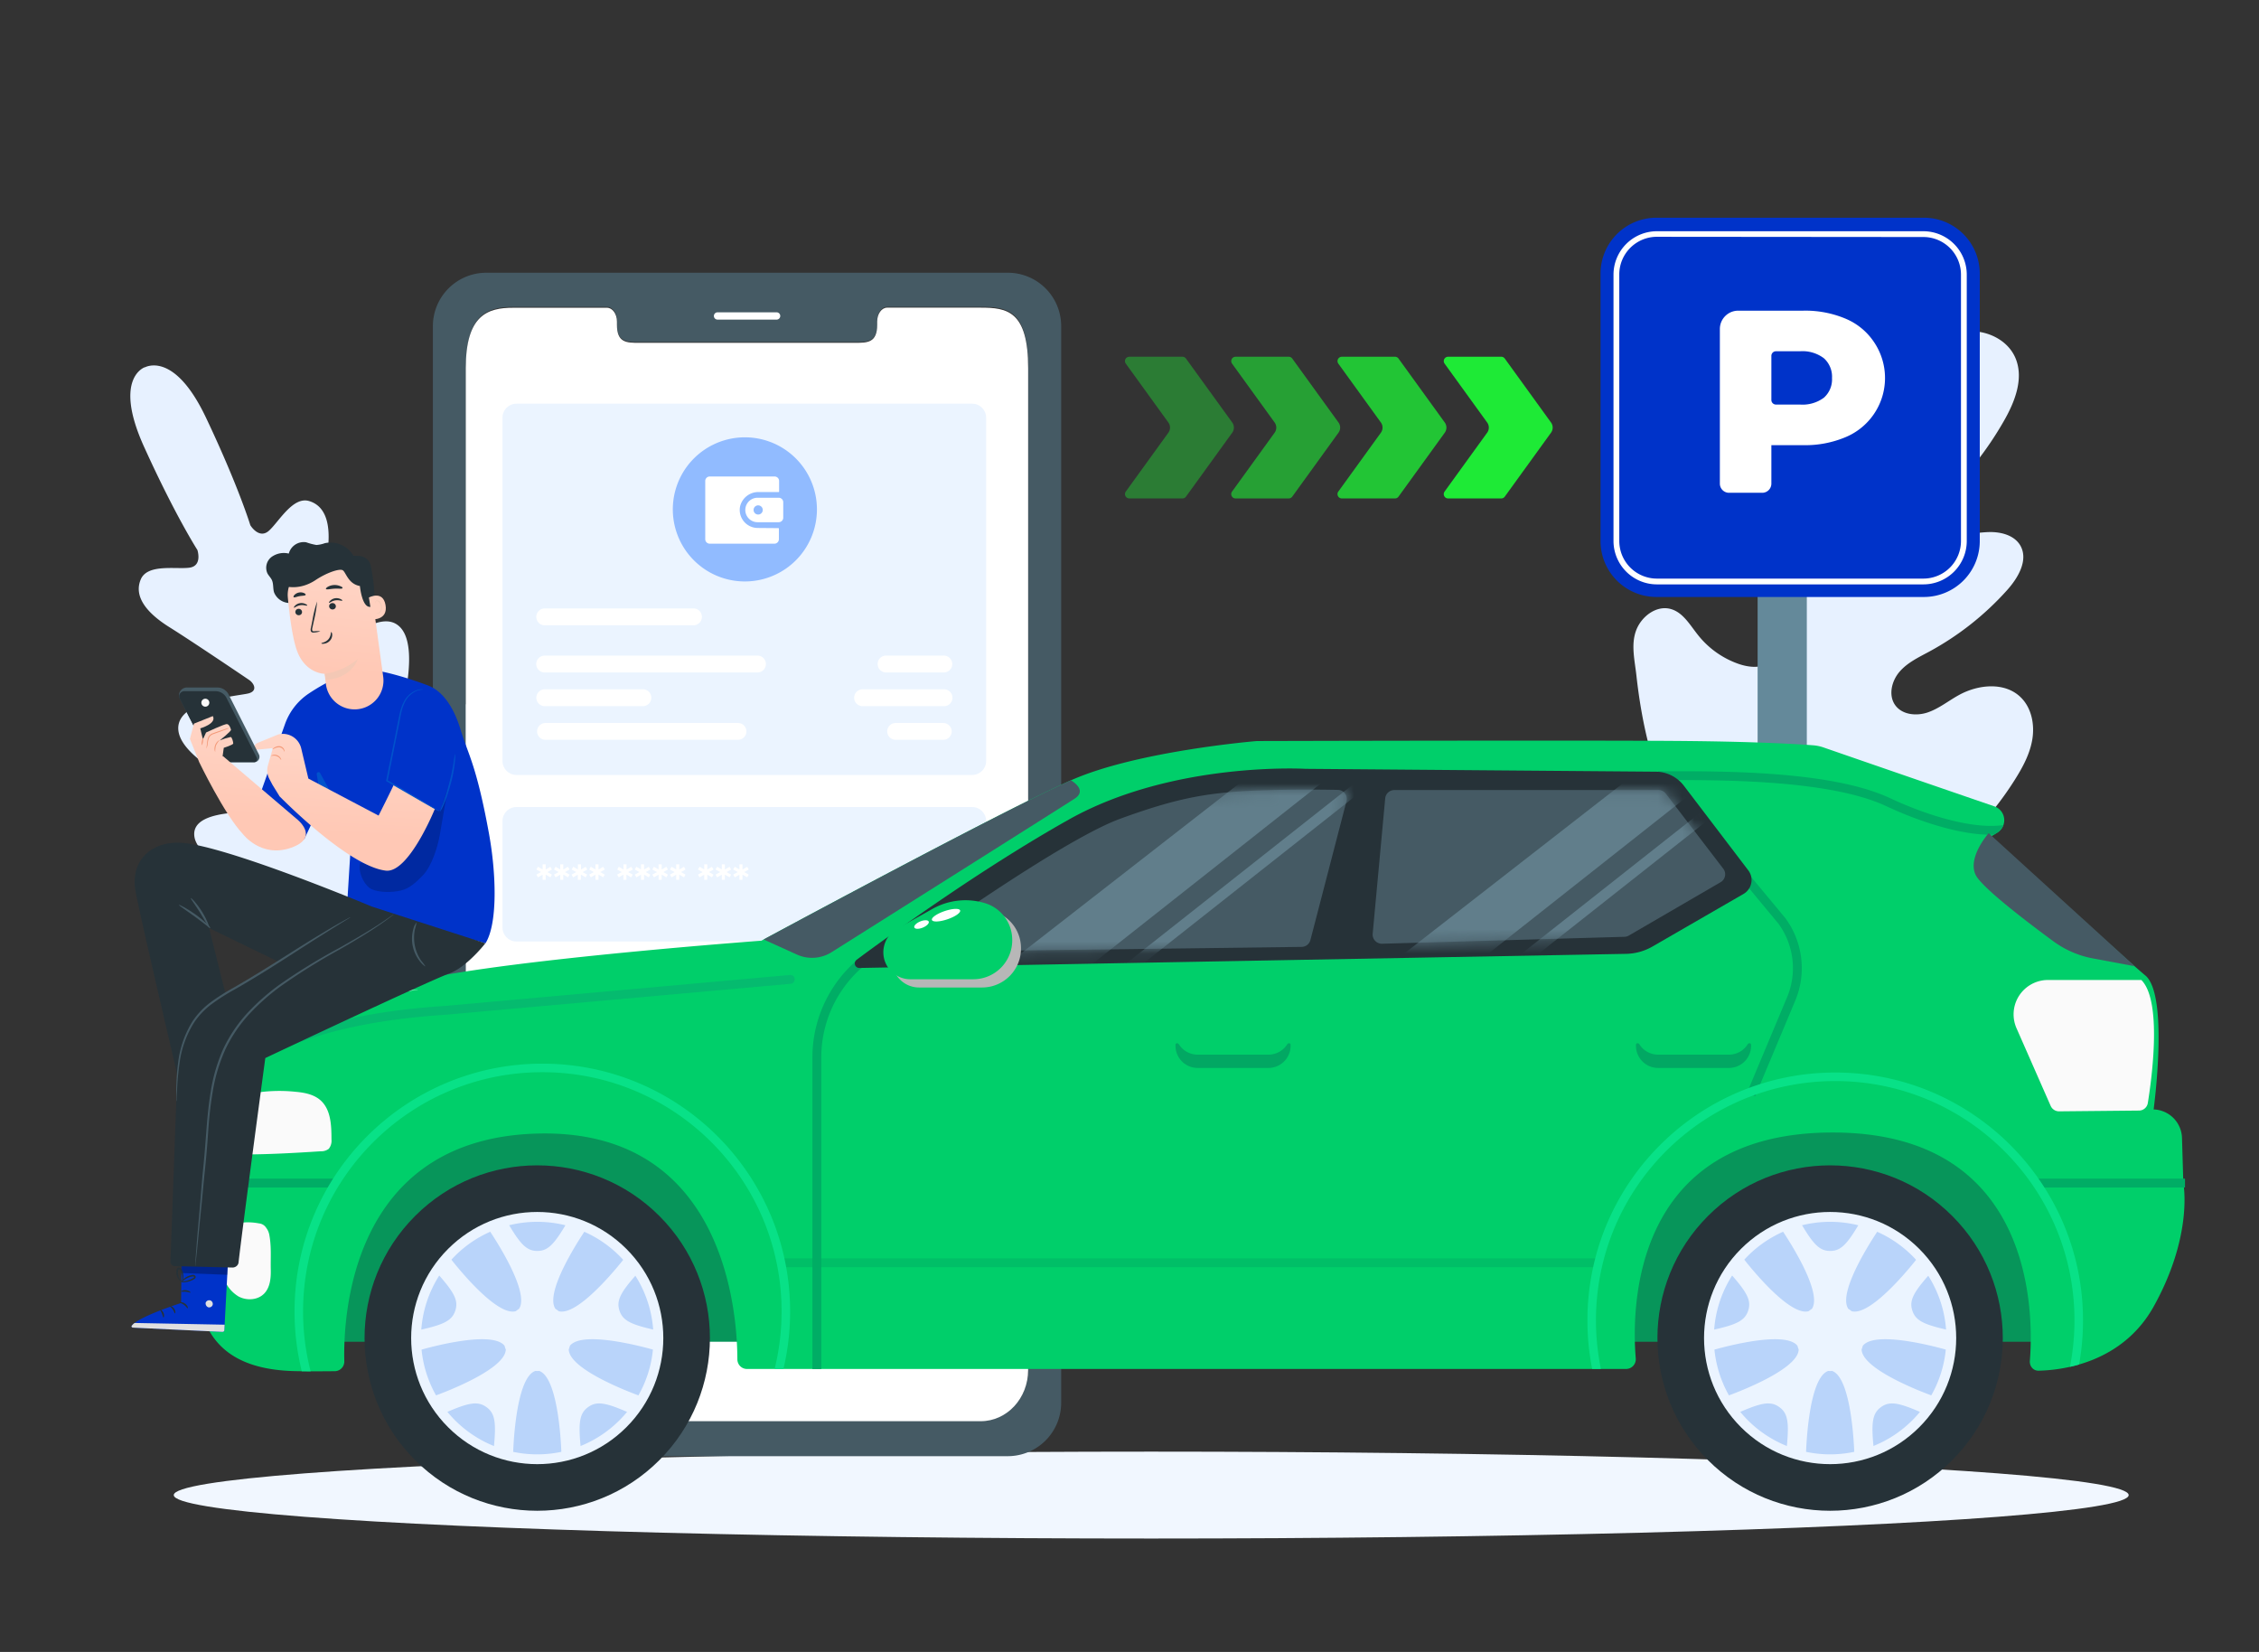 <svg xmlns="http://www.w3.org/2000/svg" width="186" height="136" fill="none"><rect width="100%" height="100%" fill="#333333" stroke="none"/><ellipse cx="94.788" cy="123.085" fill="#F1F7FF" rx="80.481" ry="3.577"/><path fill="#E7F1FF" d="M145.268 74.776c-7.05-3.546-9.702-11.642-10.528-19.142-.137-1.252-.465-2.546-.03-3.723.435-1.178 1.709-2.127 2.9-1.761.988.3 1.547 1.318 2.201 2.132a7.354 7.354 0 0 0 3.327 2.37c.853.296 1.871.406 2.592-.138.988-.749.9-2.251.713-3.49l-1.046-6.922c-.187-1.239-.371-2.502-.157-3.734.215-1.233.908-2.446 2.039-2.947 1.131-.501 2.688-.033 3.112 1.145.176.49.149 1.029.259 1.538.11.509.429 1.043.938 1.117.509.074.963-.35 1.28-.768 1.1-1.434 1.733-3.172 2.314-4.892.58-1.72 1.128-3.475 2.091-5.008.963-1.533 2.413-2.845 4.171-3.203 1.759-.358 3.811.465 4.51 2.143.699 1.679-.06 3.602-.966 5.176a27.855 27.855 0 0 1-4.953 6.329c-.352.333-.731.693-.825 1.175-.149.864.751 1.571 1.607 1.725.968.173 1.956-.066 2.939-.094.982-.027 2.091.25 2.589 1.101.691 1.194-.176 2.675-1.101 3.695a23.896 23.896 0 0 1-6.425 5.06c-.864.466-1.78.898-2.424 1.652-.644.754-.924 1.926-.355 2.732.57.806 1.75.924 2.68.608.93-.316 1.709-.958 2.57-1.43 1.61-.89 3.825-1.101 5.129.222.856.864 1.115 2.201.919 3.41-.195 1.207-.787 2.302-1.436 3.331-2.267 3.597-5.388 6.681-9.141 8.621-3.753 1.94-7.358 2.84-11.49 1.973M11.932 30.228s-2.648.863-.08 6.533c2.567 5.67 4.4 8.515 4.4 8.515s.44 1.31-.653 1.459c-1.094.15-3.454-.343-4.007.961-.575 1.35.374 2.694 2.346 3.93 1.972 1.234 6.194 4.092 6.574 4.351.38.26.731.864 0 1.094-.731.23-6.122.53-5.823 3.08.3 2.55 6.361 5.094 7.012 5.382.65.288.803.576.73.944-.071.369-1.893.288-3.424.45-1.532.16-3.279.592-2.982 2.049.296 1.456 3.805 4.654 12.63 5.938l4.127.328 2.412-3.388c4.726-7.561 4.554-12.305 3.636-13.474-.919-1.168-2.39-.12-3.492.95-1.102 1.071-2.233 2.505-2.556 2.323-.322-.181-.452-.48-.25-1.168.201-.688 2.19-6.949.437-8.825-1.753-1.877-5.468 2.038-6.113 2.452-.645.414-.878-.26-.832-.711.046-.452.593-5.526.927-7.829.334-2.303-.084-3.886-1.48-4.317-1.347-.426-2.504 1.698-3.324 2.435-.82.736-1.534-.447-1.534-.447s-.982-3.229-3.653-8.859c-2.67-5.63-5.086-4.113-5.086-4.113"/><path fill="#64899A" d="M148.768 46.667h-4.051V100.3h4.051V46.667Z"/><path fill="#0033C9" d="M158.406 17.923h-22.019a4.603 4.603 0 0 0-4.603 4.603v22.018a4.603 4.603 0 0 0 4.603 4.603h22.019a4.602 4.602 0 0 0 4.602-4.603V22.526a4.602 4.602 0 0 0-4.602-4.603Z"/><path fill="#fff" d="M158.368 48.11h-21.947a3.578 3.578 0 0 1-3.57-3.575V22.607a3.576 3.576 0 0 1 3.57-3.57h21.947a3.575 3.575 0 0 1 3.57 3.57v21.947a3.574 3.574 0 0 1-3.57 3.556Zm-21.947-28.616a3.1 3.1 0 0 0-3.094 3.094v21.947a3.099 3.099 0 0 0 3.094 3.099h21.947a3.099 3.099 0 0 0 3.094-3.099V22.607a3.098 3.098 0 0 0-3.094-3.094l-21.947-.019Z"/><path fill="#fff" d="M151.999 26.253a5.235 5.235 0 0 1 2.314 1.927 5.282 5.282 0 0 1 .677 4.44 5.274 5.274 0 0 1-2.991 3.352 8.524 8.524 0 0 1-3.536.676h-2.613v3.167a.755.755 0 0 1-.755.755h-2.731a.755.755 0 0 1-.755-.755V27.087c0-.834.676-1.51 1.51-1.51h5.344a8.523 8.523 0 0 1 3.536.675Zm-1.823 6.487a2.02 2.02 0 0 0 .667-1.618 2.036 2.036 0 0 0-.15-.89 2.033 2.033 0 0 0-.517-.738 2.92 2.92 0 0 0-1.97-.576h-1.979a.377.377 0 0 0-.377.378v3.633c0 .208.169.377.377.377h1.979a2.95 2.95 0 0 0 1.97-.566Z"/><path fill="#455A64" d="M40 22.454h43.024a4.392 4.392 0 0 1 4.351 4.433v88.56a4.398 4.398 0 0 1-4.351 4.434H40a4.403 4.403 0 0 1-4.357-4.434v-88.56A4.397 4.397 0 0 1 40 22.454Zm-1.633 90.258c0 2.331 1.746 4.217 3.899 4.217h38.488c2.158 0 3.903-1.886 3.903-4.217V30.244c0-4.749-1.745-4.98-3.903-4.98h-7.711c-.448 0-.815.509-.815 1.14v.272c0 1.479-.809 1.484-1.801 1.484H52.603c-1.003 0-1.807 0-1.807-1.484v-.272c0-.631-.361-1.14-.817-1.14h-7.708c-2.153 0-3.899.63-3.899 4.98l-.005 82.468Z"/><path fill="#fff" d="M38.352 30.318v82.468c0 2.331 1.745 4.216 3.898 4.216h38.501c2.158 0 3.904-1.885 3.904-4.216V30.318c0-4.736-1.746-4.99-3.904-4.99h-7.71c-.448 0-.815.508-.815 1.14v.271c0 1.48-.81 1.484-1.802 1.484H52.603c-1.003 0-1.807 0-1.807-1.483v-.263c0-.63-.361-1.14-.817-1.14h-7.708c-2.16-.01-3.92.631-3.92 4.98Z"/><path fill="#EBF4FF" d="M80.049 66.441h-37.53c-.633 0-1.146.513-1.146 1.146v8.777c0 .633.513 1.146 1.145 1.146h37.53c.634 0 1.147-.513 1.147-1.146v-8.777c0-.633-.513-1.146-1.146-1.146ZM80.049 33.234h-37.53c-.633 0-1.146.513-1.146 1.146v28.274c0 .633.513 1.146 1.145 1.146h37.53c.634 0 1.147-.513 1.147-1.146V34.38c0-.633-.513-1.146-1.146-1.146Z"/><path fill="#fff" d="m45.066 71.795.378.21-.128.223-.387-.224v.428h-.253v-.425l-.38.221-.134-.224.38-.209-.38-.212.133-.227.381.224v-.425h.253v.43l.387-.226.128.227-.378.21ZM46.517 71.795l.379.21-.131.223-.384-.224v.428h-.253v-.425l-.384.221-.131-.224.381-.209-.381-.212.13-.227.385.224v-.425h.253v.43l.384-.226.13.227-.378.21ZM47.966 71.795l.38.21-.13.223-.387-.224v.428h-.253v-.425l-.384.221-.133-.224.384-.209-.376-.21.134-.226.384.224v-.425h.253v.428l.387-.227.13.227-.389.21ZM49.417 71.795l.378.21-.128.223-.387-.224v.428h-.253v-.425l-.38.221-.134-.224.38-.209-.38-.212.133-.227.381.224v-.425h.253v.43l.387-.226.128.227-.378.21ZM51.717 71.795l.38.21-.13.223-.387-.224v.428h-.253v-.425l-.384.221-.133-.224.383-.209-.375-.21.134-.226.384.224v-.425h.253v.428l.387-.227.13.227-.39.21ZM53.168 71.795l.378.21-.128.223-.387-.224v.428h-.253v-.425l-.38.221-.134-.224.38-.209-.38-.212.133-.227.381.224v-.425h.253v.43l.387-.226.128.227-.378.21ZM54.617 71.795l.38.21-.13.223-.387-.224v.428h-.253v-.425l-.384.221-.134-.224.384-.209-.384-.212.134-.227.384.224v-.425h.253v.428l.387-.227.13.227-.38.212ZM56.068 71.795l.38.21-.13.223-.387-.224v.428h-.253v-.425l-.38.221-.135-.224.384-.209-.384-.212.134-.227.381.224v-.425h.253v.43l.387-.226.13.227-.38.21ZM58.369 71.795l.38.21-.13.223-.384-.224v.428h-.253v-.425l-.384.221-.134-.224.384-.209-.384-.212.134-.227.384.224v-.425h.253v.43l.384-.226.13.227-.38.21ZM59.82 71.795l.38.21-.13.223-.387-.224v.428h-.253v-.425l-.38.221-.135-.224.384-.209-.384-.212.134-.227.381.224v-.425h.253v.43l.387-.226.13.227-.38.21ZM61.27 71.795l.379.21-.128.223-.387-.224v.428h-.253v-.425l-.381.221-.134-.224.381-.209-.38-.212.133-.227.381.224v-.425h.253v.43l.387-.226.128.227-.378.21ZM57.144 51.477H44.9a.694.694 0 0 1-.28-1.347.697.697 0 0 1 .28-.04h12.244a.695.695 0 0 1 0 1.387ZM62.413 55.36H44.9a.694.694 0 0 1-.28-1.348.697.697 0 0 1 .28-.039h17.513a.695.695 0 0 1 0 1.387ZM77.667 55.36h-4.755a.695.695 0 0 1 0-1.387h4.755a.697.697 0 0 1 .74.694.695.695 0 0 1-.74.693ZM52.985 58.135H44.9a.697.697 0 0 1-.74-.694.697.697 0 0 1 .74-.694h8.085a.696.696 0 0 1 0 1.388ZM77.667 58.135h-6.689a.695.695 0 0 1 0-1.387h6.69a.696.696 0 1 1 0 1.387ZM60.765 60.906h-15.85a.692.692 0 1 1 0-1.384h15.85a.692.692 0 1 1 0 1.384ZM77.667 60.906h-3.923a.692.692 0 1 1 0-1.384h3.923a.692.692 0 1 1 0 1.384Z"/><path fill="#91BBFF" d="M65.479 46.178a5.933 5.933 0 1 0-8.39-8.39 5.933 5.933 0 0 0 8.39 8.39Z"/><path fill="#fff" d="M62.384 43.466a1.486 1.486 0 0 1-1.454-1.745 1.541 1.541 0 0 1 1.545-1.213h1.64c.009 0 .018-.004.025-.01a.035.035 0 0 0 .01-.025v-.872a.372.372 0 0 0-.373-.373h-5.339a.37.37 0 0 0-.37.373v4.787a.372.372 0 0 0 .37.372h5.322a.372.372 0 0 0 .372-.372v-.873a.037.037 0 0 0-.035-.035l-1.713-.014Z"/><path fill="#fff" d="M64.118 40.978h-1.745a1.008 1.008 0 0 0-.93 1.392 1.007 1.007 0 0 0 .93.621h1.745a.372.372 0 0 0 .372-.372v-1.283a.37.37 0 0 0-.372-.358Zm-1.673 1.382a.378.378 0 1 1 0-.755.378.378 0 0 1 0 .755ZM59.08 26.313h4.863a.3.3 0 1 0 0-.601H59.08a.3.3 0 0 0 0 .6Z"/><path fill="#07955A" d="M169.143 89.331H25.138v21.13h144.005v-21.13Z"/><path fill="#263238" d="M54.288 120.211c5.553-5.552 5.553-14.555 0-20.107-5.552-5.553-14.555-5.553-20.107 0-5.553 5.552-5.553 14.555 0 20.107 5.552 5.553 14.555 5.553 20.107 0Z"/><path fill="#EBF4FF" d="M51.575 117.498c4.054-4.054 4.054-10.627 0-14.681-4.054-4.054-10.627-4.054-14.68 0-4.055 4.054-4.055 10.627 0 14.681 4.053 4.054 10.626 4.054 14.68 0Z"/><path fill="#B9D4FA" d="M44.235 119.732c5.286 0 9.572-4.286 9.572-9.572a9.572 9.572 0 0 0-9.572-9.572 9.572 9.572 0 0 0-9.572 9.572c0 5.286 4.285 9.572 9.572 9.572Z"/><path fill="#EBF4FF" fill-rule="evenodd" d="M42.736 107.75c.993-1.48-2.526-6.573-2.526-6.573l1.586-.526c1.052 1.806 1.578 2.335 2.444 2.335.867 0 1.39-.529 2.445-2.335l1.58.529s-3.521 5.081-2.537 6.566c.096.061.187.127.273.199 1.714.482 5.477-4.436 5.477-4.436l.994 1.34c-1.392 1.558-1.733 2.222-1.468 3.046.266.823.937 1.155 2.98 1.606l-.018 1.664s-5.946-1.776-7.041-.371c-.027.104-.06.206-.099.305l.004-.003c.04 1.783 5.908 3.843 5.908 3.843l-.968 1.358c-1.913-.844-2.65-.962-3.349-.454-.699.509-.814 1.245-.606 3.326l-1.59.499s-.152-6.208-1.825-6.803a2.99 2.99 0 0 1-.325 0c-1.68.586-1.825 6.803-1.825 6.803l-1.59-.499c.209-2.081.096-2.817-.606-3.326-.702-.508-1.445-.39-3.352.451l-.973-1.355s5.86-2.055 5.917-3.836c-.04-.1-.073-.203-.1-.309-1.097-1.405-7.033.371-7.033.371v-1.667c2.042-.442 2.707-.78 2.976-1.603.268-.824-.075-1.485-1.465-3.049l.99-1.337s3.744 4.927 5.456 4.434c.084-.069.173-.134.266-.193Z" clip-rule="evenodd"/><path fill="#263238" d="M160.741 120.211c5.552-5.552 5.552-14.555 0-20.107-5.553-5.553-14.555-5.553-20.107 0-5.553 5.552-5.553 14.555 0 20.107 5.552 5.553 14.554 5.553 20.107 0Z"/><path fill="#EBF4FF" d="M158.028 117.498c4.054-4.054 4.054-10.627 0-14.681-4.054-4.054-10.627-4.054-14.681 0-4.054 4.054-4.054 10.627 0 14.681 4.054 4.054 10.627 4.054 14.681 0Z"/><path fill="#B9D4FA" d="M150.687 119.732a9.572 9.572 0 0 0 9.572-9.572 9.571 9.571 0 0 0-9.572-9.572 9.572 9.572 0 1 0 0 19.144Z"/><path fill="#EBF4FF" fill-rule="evenodd" d="M149.189 107.75c.993-1.48-2.526-6.573-2.526-6.573l1.586-.526c1.052 1.806 1.578 2.335 2.444 2.335.867 0 1.39-.529 2.445-2.335l1.58.529s-3.521 5.081-2.537 6.566c.095.061.187.127.273.199 1.714.482 5.477-4.436 5.477-4.436l.994 1.34c-1.393 1.558-1.734 2.222-1.468 3.046.266.823.936 1.155 2.979 1.606l-.017 1.664s-5.946-1.776-7.041-.371a3.102 3.102 0 0 1-.099.305l.003-.003c.041 1.783 5.909 3.843 5.909 3.843l-.968 1.358c-1.913-.844-2.649-.962-3.349-.454-.699.509-.814 1.245-.606 3.326l-1.59.499s-.152-6.208-1.826-6.803a2.963 2.963 0 0 1-.324 0c-1.681.586-1.825 6.803-1.825 6.803l-1.589-.499c.208-2.081.095-2.817-.607-3.326-.702-.508-1.445-.39-3.352.451l-.973-1.355s5.86-2.055 5.917-3.836c-.04-.1-.073-.203-.101-.309-1.096-1.405-7.032.371-7.032.371v-1.667c2.042-.442 2.707-.78 2.976-1.603.268-.824-.076-1.485-1.465-3.049l.991-1.337s3.743 4.927 5.455 4.434c.084-.069.173-.134.266-.193Z" clip-rule="evenodd"/><path fill="#00CF6A" d="M62.69 77.444s-20.447 1.508-28.032 3.208c-5.341 1.196-15.64 3.265-15.516 9.743l.818 4.646s-3.818 1.745-3.818 6.198c0 4.454-.932 11.358 7.986 11.636.968.029 2.508.02 3.447.01a.795.795 0 0 0 .774-.821c-.09-3.634.501-18.252 15.775-18.738 15.616-.498 16.582 14.875 16.589 18.58 0 .435.35.795.785.795h72.4a.802.802 0 0 0 .786-.873c-.319-3.783-.499-18.56 16.163-18.593 16.795-.034 16.583 15.129 16.285 18.8-.035.434.28.818.715.809 1.935-.041 6.903-.624 9.5-5.316 3.271-5.907 2.422-10.122 2.422-10.122l-.109-3.735a2.419 2.419 0 0 0-2.336-2.336s1.277-9.401-.683-11.028c-1.959-1.628-12.697-11.447-12.697-11.447l.519-.319a1.194 1.194 0 0 0 .552-1.162 1.2 1.2 0 0 0-.811-.997 5850.653 5850.653 0 0 1-14.034-4.838c-.284-.101-.58-.164-.88-.187-1.132-.086-4.335-.288-10.214-.35-7.161-.079-35.592 0-35.592 0s-9.785.804-15.236 3.202C82.533 66.732 62.69 77.444 62.69 77.444Z"/><path fill="#00AD65" fill-rule="evenodd" d="m75.452 76.938-2.7 1.473a9.843 9.843 0 0 0-5.13 8.641v25.658h-.73V87.052c0-3.869 2.114-7.428 5.51-9.281l2.7-1.473.35.64Z" clip-rule="evenodd"/><path fill="#FAFAFA" d="M21.328 100.72c-.742-.15-1.88-.163-2.445.338-.42.374-.532.978-.594 1.536a6.534 6.534 0 0 0 .052 2.303 2.815 2.815 0 0 0 1.297 1.835c.68.368 1.61.309 2.136-.26.483-.519.538-1.298.52-1.991-.019-1.001.062-1.85-.122-2.834a1.37 1.37 0 0 0-.26-.574.79.79 0 0 0-.254-.247.79.79 0 0 0-.338-.108"/><path fill="#00AD65" fill-rule="evenodd" d="M164.955 67.926c-1.327.19-2.96-.039-4.595-.47-1.751-.463-3.462-1.147-4.723-1.74-2.545-1.198-6.25-1.748-9.827-2.003-3.211-.23-6.363-.224-8.554-.22h-.732v.73l.733-.002c2.193-.003 5.318-.008 8.501.219 3.569.255 7.155.8 9.568 1.935 1.291.607 3.044 1.309 4.847 1.785 1.342.355 2.737.592 4 .56l.29-.18a1.204 1.204 0 0 0 .492-.614Z" clip-rule="evenodd"/><path fill="#FAFAFA" d="M19.965 95.041c2.17 0 4.275-.12 6.443-.26.236.011.468-.06.659-.2a1.054 1.054 0 0 0 .226-.778c0-1.163-.047-2.486-.93-3.244-.54-.462-1.28-.608-1.988-.672-1.76-.19-3.54-.014-5.227.519l.817 4.635Z"/><path fill="#00AD65" fill-opacity=".47" fill-rule="evenodd" d="M64.34 103.596h67.08v.729H64.34v-.729Z" clip-rule="evenodd"/><path fill="#00AD65" fill-rule="evenodd" d="M167.512 97.033h12.395v.73h-12.395v-.73ZM17.312 97.033H27.52v.73H17.312v-.73ZM146.423 76.032l-3.253-3.92.561-.466 3.267 3.937.006.009a6.928 6.928 0 0 1 .812 6.787l-3.3 7.868-.672-.281 3.299-7.869a6.196 6.196 0 0 0-.72-6.065Z" clip-rule="evenodd"/><path fill="#02A863" d="M97.064 85.97c-.076-.121-.268-.108-.275.035-.002.03-.002.06-.002.091 0 1.007.816 1.823 1.822 1.823h5.833a1.823 1.823 0 0 0 1.823-1.823c0-.03 0-.06-.002-.09-.007-.144-.199-.157-.275-.036a1.823 1.823 0 0 1-1.546.855h-5.833a1.821 1.821 0 0 1-1.545-.855ZM134.979 85.97c-.076-.121-.269-.108-.276.035l-.002.091c0 1.007.816 1.823 1.823 1.823h5.833a1.823 1.823 0 0 0 1.821-1.914c-.007-.142-.2-.156-.276-.035a1.821 1.821 0 0 1-1.545.855h-5.833a1.821 1.821 0 0 1-1.545-.855Z"/><path fill="#FAFAFA" d="M176.312 80.678h-7.683a2.837 2.837 0 0 0-2.51 1.513 2.834 2.834 0 0 0-.083 2.463l2.81 6.389a.756.756 0 0 0 .699.45l6.575-.064a.736.736 0 0 0 .725-.615c.326-2.009 1.201-8.4-.533-10.136Z"/><path fill="#263238" d="M70.532 79.019a.371.371 0 0 0 .231.67l63.12-1.162a4.534 4.534 0 0 0 2.184-.607l7.495-4.328a1.33 1.33 0 0 0 .63-.884 1.316 1.316 0 0 0-.244-1.058l-5.297-6.958a2.944 2.944 0 0 0-2.321-1.163l-28.857-.234s-10.864-.633-19.427 4.153c-7.326 4.112-14.933 9.649-17.514 11.57Z"/><path fill="#455A64" d="m62.874 77.344 2.742 1.241a3.014 3.014 0 0 0 2.853-.194c4.55-2.869 18.919-11.928 20.005-12.633.9-.583.21-1.199-.292-1.52-5.471 2.43-23.301 12.025-25.308 13.106Z"/><path fill="#05BB6F" fill-rule="evenodd" d="M65.433 80.596c.018.2-.13.377-.33.395l-28.446 2.553c-11.25.726-15.884 3.867-17.254 5.352a.365.365 0 0 1-.536-.495c1.545-1.674 6.39-4.851 17.739-5.584l28.431-2.552c.2-.018.378.13.396.33Z" clip-rule="evenodd"/><path fill="#455A64" d="M163.744 68.59s-1.77 1.981-1.074 3.435c.494 1.033 4.274 3.907 6.417 5.481a7.968 7.968 0 0 0 3.257 1.4l3.433.643-12.033-10.958ZM114.806 65.042a.755.755 0 0 0-.752.686l-1.031 11.142a.756.756 0 0 0 .774.824l19.959-.57a.755.755 0 0 0 .358-.102l7.556-4.393a.754.754 0 0 0 .22-1.112l-4.731-6.179a.754.754 0 0 0-.599-.296h-21.754Z"/><mask id="a" width="30" height="13" x="113" y="65" maskUnits="userSpaceOnUse" style="mask-type:alpha"><path fill="#455A64" d="M114.806 65.042a.755.755 0 0 0-.752.686l-1.031 11.142a.756.756 0 0 0 .774.824l19.959-.57a.755.755 0 0 0 .358-.102l7.556-4.393a.754.754 0 0 0 .22-1.112l-4.731-6.179a.754.754 0 0 0-.599-.296h-21.754Z"/></mask><g fill="#678593" fill-opacity=".84" mask="url(#a)"><path d="m141.345 63.667-26.899 21.235-5.165-1.467 26.27-20.45 5.794.682ZM144.96 64.093l-30.939 24.418.144-1.223 29.572-23.339 1.223.144Z"/></g><path fill="#455A64" d="M74.586 78.368s12.671-9.152 17.67-10.972c4.825-1.754 7.34-2.196 11.872-2.336a116.9 116.9 0 0 1 6.043-.03.74.74 0 0 1 .695.93l-2.97 11.43a.755.755 0 0 1-.721.564l-32.59.414Z"/><mask id="b" width="37" height="14" x="74" y="65" maskUnits="userSpaceOnUse" style="mask-type:alpha"><path fill="#455A64" d="M74.586 78.368s12.671-9.152 17.67-10.972c4.825-1.754 7.34-2.196 11.872-2.336a116.9 116.9 0 0 1 6.043-.03.74.74 0 0 1 .695.93l-2.97 11.43a.755.755 0 0 1-.721.564l-32.59.414Z"/></mask><g fill="#678593" fill-opacity=".84" mask="url(#b)"><path d="m112.445 61.59-26.9 21.234-5.164-1.467 26.269-20.45 5.795.682ZM116.059 62.015 85.12 86.433l.145-1.223 29.572-23.34 1.222.145Z"/></g><path fill="#B7B7B7" d="M73.455 79.078a2.225 2.225 0 0 1 1.131-1.937l2.912-1.635a5.531 5.531 0 0 1 4.444-.436 3.157 3.157 0 0 1 2.123 2.9 3.206 3.206 0 0 1-3.205 3.327h-5.191a2.22 2.22 0 0 1-2.214-2.22Z" style="mix-blend-mode:multiply"/><path fill="#00CF6A" d="M72.732 78.399a2.224 2.224 0 0 1 1.132-1.936l2.912-1.636a5.53 5.53 0 0 1 4.444-.436 3.156 3.156 0 0 1 2.123 2.9 3.205 3.205 0 0 1-3.206 3.327h-5.19a2.22 2.22 0 0 1-2.215-2.22Z"/><path fill="#fff" d="M79.055 74.95c.063.188-.405.515-1.047.732-.64.217-1.212.242-1.275.055-.063-.186.405-.514 1.046-.73.642-.218 1.213-.243 1.276-.056ZM76.468 75.87c.057.14-.16.363-.487.497-.326.134-.638.129-.695-.011-.058-.14.16-.363.486-.497.327-.134.638-.129.696.011ZM34.417 81.475a.626.626 0 0 1-.153.03l-.438.058c-.193.02-.426.05-.696.096-.27.047-.579.08-.916.148-.678.12-1.48.296-2.357.519-.95.262-1.887.572-2.806.93-.976.386-1.881.809-2.691 1.227-.81.418-1.51.838-2.077 1.215-.293.179-.547.36-.778.519-.231.158-.42.288-.576.402l-.361.26a.803.803 0 0 1-.133.082.755.755 0 0 1 .114-.103l.348-.278c.15-.12.338-.26.564-.423.225-.164.472-.345.778-.52a25.41 25.41 0 0 1 9.972-3.914c.34-.061.65-.093.922-.129.272-.036.519-.06.698-.073l.444-.033a1.02 1.02 0 0 1 .142-.013Z"/><path fill="#08E187" fill-rule="evenodd" d="M64.505 112.701c.36-1.518.552-3.102.552-4.731 0-11.268-9.135-20.403-20.403-20.403-11.268 0-20.403 9.135-20.403 20.403 0 1.696.207 3.344.597 4.919.233.003.479.005.727.005a19.721 19.721 0 0 1-.62-4.924c0-10.88 8.82-19.7 19.699-19.7 10.88 0 19.699 8.82 19.699 19.7a19.74 19.74 0 0 1-.572 4.731h.724ZM171.187 112.334c.212-1.18.322-2.394.322-3.634 0-11.269-9.134-20.403-20.402-20.403-11.269 0-20.403 9.135-20.403 20.403 0 1.369.135 2.708.392 4.002h.718a19.841 19.841 0 0 1-.407-4.002c0-10.88 8.82-19.7 19.7-19.7 10.879 0 19.699 8.82 19.699 19.7a19.78 19.78 0 0 1-.372 3.827c.245-.055.496-.119.753-.193Z" clip-rule="evenodd"/><path fill="#0033C9" d="M40.259 68.616c-1.038-5.679-1.736-6.551-2.323-8.505-.587-1.955-1.518-3.224-2.679-3.673-.778-.301-4.69-1.71-6.05-1.243a17.067 17.067 0 0 0-3.771 1.894 5.051 5.051 0 0 0-1.968 2.518l-2.076 5.858 3.655 3.634 1.832-3.893 1.988 4.671-.293 4.711 11.402 3.068c1.028-1.66.872-5.819.283-9.04Z"/><path fill="#0053CC" d="m28.198 67.013-1.837-3.367c-.081-.15-.31-.071-.282.097l.608 3.648 1.511-.378Z"/><path fill="#000" d="M37.297 62.42c-.503 2.957-.583 3.375-1.087 6.321-.174 1.015-.68 2.596-1.402 3.333-.534.542-1.059 1.064-1.803 1.24-.69.164-1.742.182-2.39-.103-.65-.286-1.205-1.558-.938-2.21.968.208 1.267.52 2.1 0 .727-.461 1.76-1.484 2.154-2.25 1.664-3.218 2.123-3.332 3.374-6.33" opacity=".2"/><path fill="url(#c)" d="M32.418 64.603c-.02.102-1.246 2.541-1.246 2.541l-5.782-3.047-.59-2.491a1.558 1.558 0 0 0-1.874-1.148l-1.705.699a.458.458 0 0 0-.28.33c-.024.124 0 .259.226.23a68.944 68.944 0 0 0 1.297-.127l-.402 1.42c-.106.372-.065.77.114 1.113l.26.49.563.912h-.013s5.622 5.775 8.778 6.151c1.897.226 4.046-5.092 4.046-5.092l-3.392-1.98Z"/><path fill="#F39978" d="M22.423 61.686s.044-.06.14-.124a.752.752 0 0 1 .439-.135.457.457 0 0 1 .386.26c.055.116.019.194 0 .189-.018-.005 0-.073-.062-.161a.45.45 0 0 0-.34-.195.879.879 0 0 0-.402.104c-.08.039-.153.073-.161.062ZM23.152 62.572s-.039-.047-.093-.117a.633.633 0 0 0-.6-.236c-.088 0-.143.03-.148.02-.005-.01.042-.049.135-.08a.582.582 0 0 1 .662.26c.047.088.052.15.044.153Z"/><path fill="#0033C9" d="m33.617 56.903-1.535 7.315a.151.151 0 0 0 .07.16l3.901 2.344c.083.05.19.011.22-.08l1.533-4.384s-.67-5.54-4.189-5.355Z"/><path fill="#0053CC" d="M36.203 66.818a2.713 2.713 0 0 1-.338-.171l-.914-.52-3.114-1.798-.04-.023v-.044c.113-.553.232-1.15.356-1.763.187-.924.369-1.801.52-2.595.085-.4.155-.779.233-1.14.07-.333.182-.657.332-.963a1.95 1.95 0 0 1 1.075-.983c.128-.044.262-.066.397-.065a.383.383 0 0 1 .138.015c-.178.006-.353.04-.52.1a1.936 1.936 0 0 0-1.007.975c-.14.302-.244.62-.308.947l-.221 1.135-.52 2.595-.357 1.762-.031-.067 3.096 1.84.895.545c.115.064.225.137.328.218ZM37.472 62.037c.022.231.015.464-.021.693a10.383 10.383 0 0 1-.296 1.643c-.142.54-.397 1.355-.62 1.867-.082.217-.19.423-.325.612.064-.221.143-.438.236-.649.394-1.032.746-2.393.911-3.486.024-.229.062-.456.115-.68Z"/><path fill="#0033C9" d="m14.955 103.313-.046 3.961s-3.545 1.126-4.06 1.871c-.05.071.011.149.098.154l7.367.348a.151.151 0 0 0 .159-.143l.319-6.019-3.837-.172Z"/><path fill="#E0E0E0" d="M17.312 107.054a.314.314 0 0 1 .2.368.302.302 0 0 1-.363.203.336.336 0 0 1-.21-.392.312.312 0 0 1 .402-.166"/><path fill="#E0E0E0" fill-rule="evenodd" d="m18.496 109.057-7.397-.142-.035.015a1.053 1.053 0 0 0-.216.215c-.05.071.012.15.099.154l7.367.349a.151.151 0 0 0 .159-.143l.023-.448Z" clip-rule="evenodd"/><path fill="#263238" d="M14.787 107.23c0 .036.186.062.363.192.176.13.26.291.306.278.047-.013 0-.231-.23-.384-.232-.154-.447-.122-.44-.086ZM13.964 107.523c0 .036.15.109.26.273.108.163.147.334.186.334.04 0 .07-.21-.083-.412-.153-.203-.36-.229-.363-.195ZM13.46 108.465c.034 0 .096-.174 0-.384-.096-.21-.26-.298-.275-.26-.015.039.086.146.153.32.068.174.08.319.122.324ZM14.896 106.327c.015.036.19 0 .402.016.213.015.371.101.392.07.02-.031-.13-.174-.379-.2-.25-.026-.43.086-.415.114Z"/><path fill="#000" d="m14.948 104.098-.01.706 3.776.145.034-.636-3.8-.215Z" opacity=".3"/><path fill="#263238" d="M14.922 105.528a.717.717 0 0 0 .384.018c.14-.018.277-.054.407-.106.078-.03.154-.065.226-.107a.465.465 0 0 0 .122-.083.164.164 0 0 0 .026-.2.205.205 0 0 0-.07-.065.198.198 0 0 0-.09-.028.508.508 0 0 0-.146.013 1.351 1.351 0 0 0-.608.285c-.187.159-.26.296-.241.304.018.008.109-.101.296-.228a1.432 1.432 0 0 1 .576-.234c.083-.018.153-.016.171.021.019.036 0 .02 0 .044a.458.458 0 0 1-.088.062c-.07.039-.14.075-.207.107-.123.052-.25.094-.38.124-.127.016-.254.04-.378.073Z"/><path fill="#263238" d="M14.976 105.585a.615.615 0 0 0 .117-.366 1.22 1.22 0 0 0-.12-.662.316.316 0 0 0-.236-.205.165.165 0 0 0-.096.025.172.172 0 0 0-.067.073.474.474 0 0 0-.047.14.872.872 0 0 0 0 .26.88.88 0 0 0 .145.405c.14.208.296.259.299.247.002-.013-.114-.097-.22-.294a.88.88 0 0 1-.104-.366.818.818 0 0 1 .018-.223c.015-.08.049-.145.08-.135.031.01.099.065.127.132.036.069.064.14.086.213.037.126.056.256.057.387-.02.223-.068.361-.039.369ZM30.606 74.63s-11.996-5.035-15.708-5.246c-2.336-.135-4.09 1.36-3.774 3.77.159 1.206 3.473 15.313 3.473 15.313l5.051-2.305-2.43-9.757 9.864 4.792 3.524-6.567Z"/><path fill="#455A64" d="M15.71 73.937c-.038.034.36.545.78 1.222.42.678.7 1.262.747 1.244.047-.018-.169-.644-.597-1.334-.428-.69-.885-1.163-.93-1.132Z"/><path fill="#455A64" d="M14.73 74.498c-.026.044.578.428 1.297.952.72.525 1.26.984 1.298.948.039-.037-.48-.574-1.202-1.093-.721-.52-1.373-.849-1.393-.807Z"/><path fill="#263238" d="M39.963 77.657s-1.508 1.944-2.946 2.476c-1.816.667-15.173 6.972-15.173 6.972s-1.9 14.115-2.203 16.831c-.026.242-.26.421-.503.415l-4.737-.114a.378.378 0 0 1-.368-.392l.593-16.205c.072-2.124 1.775-4.563 3.605-5.648l12.375-7.361 9.357 3.026Z"/><path fill="#455A64" d="M14.52 90.676a.878.878 0 0 0 .023-.229c0-.166.02-.381.034-.651a22.37 22.37 0 0 1 .223-2.385 8.188 8.188 0 0 1 1.215-3.281 6.269 6.269 0 0 1 1.437-1.485 17.28 17.28 0 0 1 1.898-1.202c2.691-1.541 5.014-3.114 6.732-4.191.857-.545 1.558-.979 2.035-1.275l.556-.342c.067-.037.13-.08.19-.13-.072.026-.14.059-.206.099-.132.07-.327.173-.573.314-.496.277-1.202.698-2.077 1.227-1.736 1.054-4.072 2.609-6.748 4.153-.665.363-1.305.77-1.916 1.217a6.35 6.35 0 0 0-1.469 1.532 8.216 8.216 0 0 0-1.196 3.361 18.68 18.68 0 0 0-.166 2.4v.655c-.004.07-.002.142.008.213ZM35.027 79.554a4.203 4.203 0 0 0-.343-.459 3.358 3.358 0 0 1-.519-2.596c.058-.182.103-.369.135-.558a1.25 1.25 0 0 0-.26.52 2.978 2.978 0 0 0 .546 2.699c.236.298.43.41.44.394Z"/><path fill="#455A64" d="M16.074 104.227c.01-.03.014-.06.016-.091 0-.073.02-.161.033-.273.029-.259.065-.602.112-1.038.09-.924.22-2.24.381-3.86.076-.814.161-1.707.26-2.665a81.1 81.1 0 0 0 .26-3.063c.07-1.08.184-2.208.381-3.374.193-1.195.542-2.36 1.038-3.465a11.684 11.684 0 0 1 2.03-2.977 18.45 18.45 0 0 1 2.533-2.232 51.226 51.226 0 0 1 4.857-3.029c1.42-.815 2.55-1.51 3.301-2.035.379-.26.665-.47.857-.618l.215-.168a.302.302 0 0 0 .07-.063.328.328 0 0 0-.08.047l-.226.156c-.198.137-.49.34-.872.592-.763.503-1.9 1.18-3.328 1.983a48.772 48.772 0 0 0-4.89 3.005 18.247 18.247 0 0 0-2.564 2.245 11.756 11.756 0 0 0-2.064 3.022 13.935 13.935 0 0 0-1.038 3.506c-.194 1.168-.293 2.302-.373 3.374-.081 1.072-.162 2.105-.26 3.063-.099.958-.161 1.85-.231 2.668-.138 1.622-.26 2.938-.325 3.865-.034.446-.06.792-.077 1.038 0 .112-.013.203-.019.273-.005.07-.002.114.003.114Z"/><path fill="#263238" d="M29.252 46.064a2.188 2.188 0 0 0-2.5-1.347 2.594 2.594 0 0 1-.695.15 4.957 4.957 0 0 1-.847-.223 1.272 1.272 0 0 0-1.432.93 1.728 1.728 0 0 0-1.425.282 1.119 1.119 0 0 0-.335 1.345c.101.19.26.34.36.535.154.319.084.703.19 1.038a1.401 1.401 0 0 0 1.21.867 4.118 4.118 0 0 0 1.557-.22"/><path fill="url(#d)" d="M26.835 56.33c-.065-.504-.106-.857-.106-.857s-1.674 0-2.336-2.076c-.335-1.038-.558-2.772-.693-4.205a2.269 2.269 0 0 1 2.141-2.486l4.444-.231.096.687 1.17 8.545a2.372 2.372 0 0 1-2.042 2.673 2.38 2.38 0 0 1-2.674-2.05Z"/><path fill="#263238" d="M24.32 50.414a.277.277 0 0 0 .306.234.259.259 0 0 0 .242-.29.273.273 0 0 0-.307-.234.258.258 0 0 0-.232.185.257.257 0 0 0-.009.105ZM24.206 50.03c.039.028.22-.156.519-.203.298-.047.519.068.558.026.039-.041-.031-.078-.135-.13a.743.743 0 0 0-.454-.065.71.71 0 0 0-.403.206c-.085.083-.106.153-.085.166ZM27.102 49.942a.275.275 0 0 0 .307.23.26.26 0 0 0 .244-.287.278.278 0 0 0-.306-.234.26.26 0 0 0-.245.29ZM27.097 49.625c.04.031.22-.156.52-.2.298-.044.518.065.557.023.04-.041-.03-.075-.135-.13a.78.78 0 0 0-.454-.064.737.737 0 0 0-.402.205c-.086.083-.104.15-.086.166ZM26.378 51.971a1.832 1.832 0 0 0-.49 0c-.076 0-.148 0-.169-.05a.383.383 0 0 1 0-.23l.132-.605c.127-.516.214-1.041.26-1.57-.17.508-.3 1.028-.387 1.557-.041.213-.083.415-.12.61a.424.424 0 0 0 0 .298.194.194 0 0 0 .141.091.522.522 0 0 0 .13 0c.171-.012.34-.046.503-.101Z"/><path fill="#EAC8B5" fill-opacity=".57" d="M26.729 55.473a5.473 5.473 0 0 0 2.725-1.212s-.462 1.578-2.619 1.71l-.106-.498Z" style="mix-blend-mode:multiply"/><path fill="#263238" d="M27.274 52.036c-.05 0 0 .322-.234.592-.234.27-.581.288-.579.332.003.044.086.052.231.032a.778.778 0 0 0 .483-.26.688.688 0 0 0 .177-.493c-.008-.135-.058-.208-.078-.203ZM26.838 48.488c.041.076.33 0 .68-.023.35-.023.644.036.677-.042.034-.077-.044-.103-.168-.163a1.174 1.174 0 0 0-1.039.05c-.114.07-.168.142-.15.178ZM24.178 49.163c.062.057.26-.044.495-.086.237-.041.457-.026.494-.104.015-.036-.03-.098-.128-.145a.701.701 0 0 0-.423-.047.69.69 0 0 0-.373.198c-.076.083-.094.155-.065.184Z"/><path fill="#263238" d="M23.466 48.255s1.176.397 2.526-.506c.885-.592 1.96-.963 2.227-.802.267.16.441 1.126 1.414 1.297 0 0 .172 1.87.906 1.708.52-.114.218-2.175 0-3.35a1.039 1.039 0 0 0-.97-.834l-1.368-.054-1.708.477-1.833.499-1.396.584.202.98Z"/><path fill="#FFD0BF" d="M30.375 49.192c.026-.018 1.16-.615 1.37.623.211 1.238-1.074 1.191-1.084 1.157-.01-.033-.286-1.78-.286-1.78Z"/><path fill="#EAC8B5" fill-opacity=".57" d="M30.96 50.437s.026.013.065.024a.22.22 0 0 0 .16-.024.547.547 0 0 0 .167-.519.737.737 0 0 0-.112-.298.259.259 0 0 0-.192-.138.112.112 0 0 0-.117.08v.066c0 .005-.028-.019-.028-.07a.143.143 0 0 1 .036-.086c.03-.032.07-.05.114-.052a.305.305 0 0 1 .26.153.73.73 0 0 1 .132.332.563.563 0 0 1-.223.59.236.236 0 0 1-.203 0c-.051-.026-.062-.052-.06-.058Z" style="mix-blend-mode:multiply"/><path fill="#455A64" d="M17.914 56.6h-2.562a.653.653 0 0 0-.594.817l2.578 5.017a.58.58 0 0 0 .519.317h3.114a.447.447 0 0 0 .34-.662l-2.484-4.913a1.038 1.038 0 0 0-.91-.576Z"/><path fill="#263238" d="M17.743 56.903h-2.562a.429.429 0 0 0-.384.623l2.515 4.908a.586.586 0 0 0 .52.317h3.088a.259.259 0 0 0 .226-.366l-2.487-4.91a1.02 1.02 0 0 0-.916-.572Z"/><path fill="url(#e)" fill-rule="evenodd" d="m15.968 59.576 1.557-.623c.338.626-1.036 1.01-1.036 1.01l.218.91.26-.568s1.542-.729 1.731-.693c.19.037.293.346.32.468.025.122-.927.877-.927.877.292-.118.593-.213.9-.283.117.013.213.415.213.532 0 .117-.778.358-.778.358l-.1.703.045-.01 6.027 5.137s2.035 1.534-.436 2.4c-2.471.868-3.969-1.136-3.969-1.136-1.515-1.597-3.61-5.952-3.61-5.952l.015-.003-.012-.002-.75-1.869.332-1.256Z" clip-rule="evenodd"/><path fill="#F39978" d="M17.722 61.902s-.039-.052-.054-.156a.849.849 0 0 1 .26-.721c.077-.068.137-.09.142-.083-.118.131-.215.28-.288.441a1.722 1.722 0 0 0-.06.52ZM16.98 61.63c.03-.135.051-.271.062-.408.007-.154.033-.306.078-.452a.619.619 0 0 1 .4-.402c.371-.135.708-.244.952-.325.13-.05.265-.086.403-.111a1.93 1.93 0 0 1-.382.166c-.241.093-.579.213-.945.345a.617.617 0 0 0-.228.14.603.603 0 0 0-.13.213c-.047.14-.078.286-.09.433a.83.83 0 0 1-.12.4ZM16.622 61.35a.658.658 0 0 1 0-.31c.029-.166.067-.295.09-.293a.664.664 0 0 1 0 .309c-.028.166-.067.296-.09.293Z"/><path fill="#FAFAFA" d="M16.58 57.85a.327.327 0 1 0 .655 0 .327.327 0 0 0-.655 0Z"/><path fill="#1EEA36" d="M110.484 29.37a.358.358 0 0 0-.29.566l3.506 4.847a.716.716 0 0 1 0 .838l-3.506 4.847a.358.358 0 0 0 .29.567h4.376a.357.357 0 0 0 .289-.148l3.81-5.266a.716.716 0 0 0 0-.838l-3.81-5.266a.357.357 0 0 0-.289-.148h-4.376Z" opacity=".8"/><path fill="#1EEA36" d="M119.233 29.37a.357.357 0 0 0-.289.566l3.506 4.847a.716.716 0 0 1 0 .838l-3.506 4.847a.357.357 0 0 0 .289.567h4.376a.358.358 0 0 0 .29-.148l3.809-5.266a.716.716 0 0 0 0-.838l-3.809-5.266a.357.357 0 0 0-.29-.148h-4.376Z"/><path fill="#1EEA36" d="M101.734 29.37a.357.357 0 0 0-.289.566l3.506 4.847a.716.716 0 0 1 0 .838l-3.506 4.847a.357.357 0 0 0 .289.567h4.376a.358.358 0 0 0 .29-.148l3.809-5.266a.716.716 0 0 0 0-.838l-3.809-5.266a.357.357 0 0 0-.29-.148h-4.376Z" opacity=".6"/><path fill="#1EEA36" d="M92.985 29.37c-.292 0-.461.33-.29.566l3.506 4.847a.715.715 0 0 1 0 .838l-3.506 4.847a.358.358 0 0 0 .29.567h4.376a.358.358 0 0 0 .29-.148l3.809-5.266a.716.716 0 0 0 0-.838l-3.81-5.266a.358.358 0 0 0-.29-.148h-4.375Z" opacity=".4"/><defs><linearGradient id="c" x1="29.812" x2="29.067" y1="56.721" y2="71.722" gradientUnits="userSpaceOnUse"><stop stop-color="#FFDBCE"/><stop offset=".802" stop-color="#FFC8B5"/></linearGradient><linearGradient id="d" x1="28.384" x2="26.805" y1="42.487" y2="58.324" gradientUnits="userSpaceOnUse"><stop stop-color="#FFDBCE"/><stop offset=".802" stop-color="#FFC8B5"/></linearGradient><linearGradient id="e" x1="21.335" x2="20.222" y1="55.327" y2="70.002" gradientUnits="userSpaceOnUse"><stop stop-color="#FFDBCE"/><stop offset=".802" stop-color="#FFC8B5"/></linearGradient></defs></svg>
